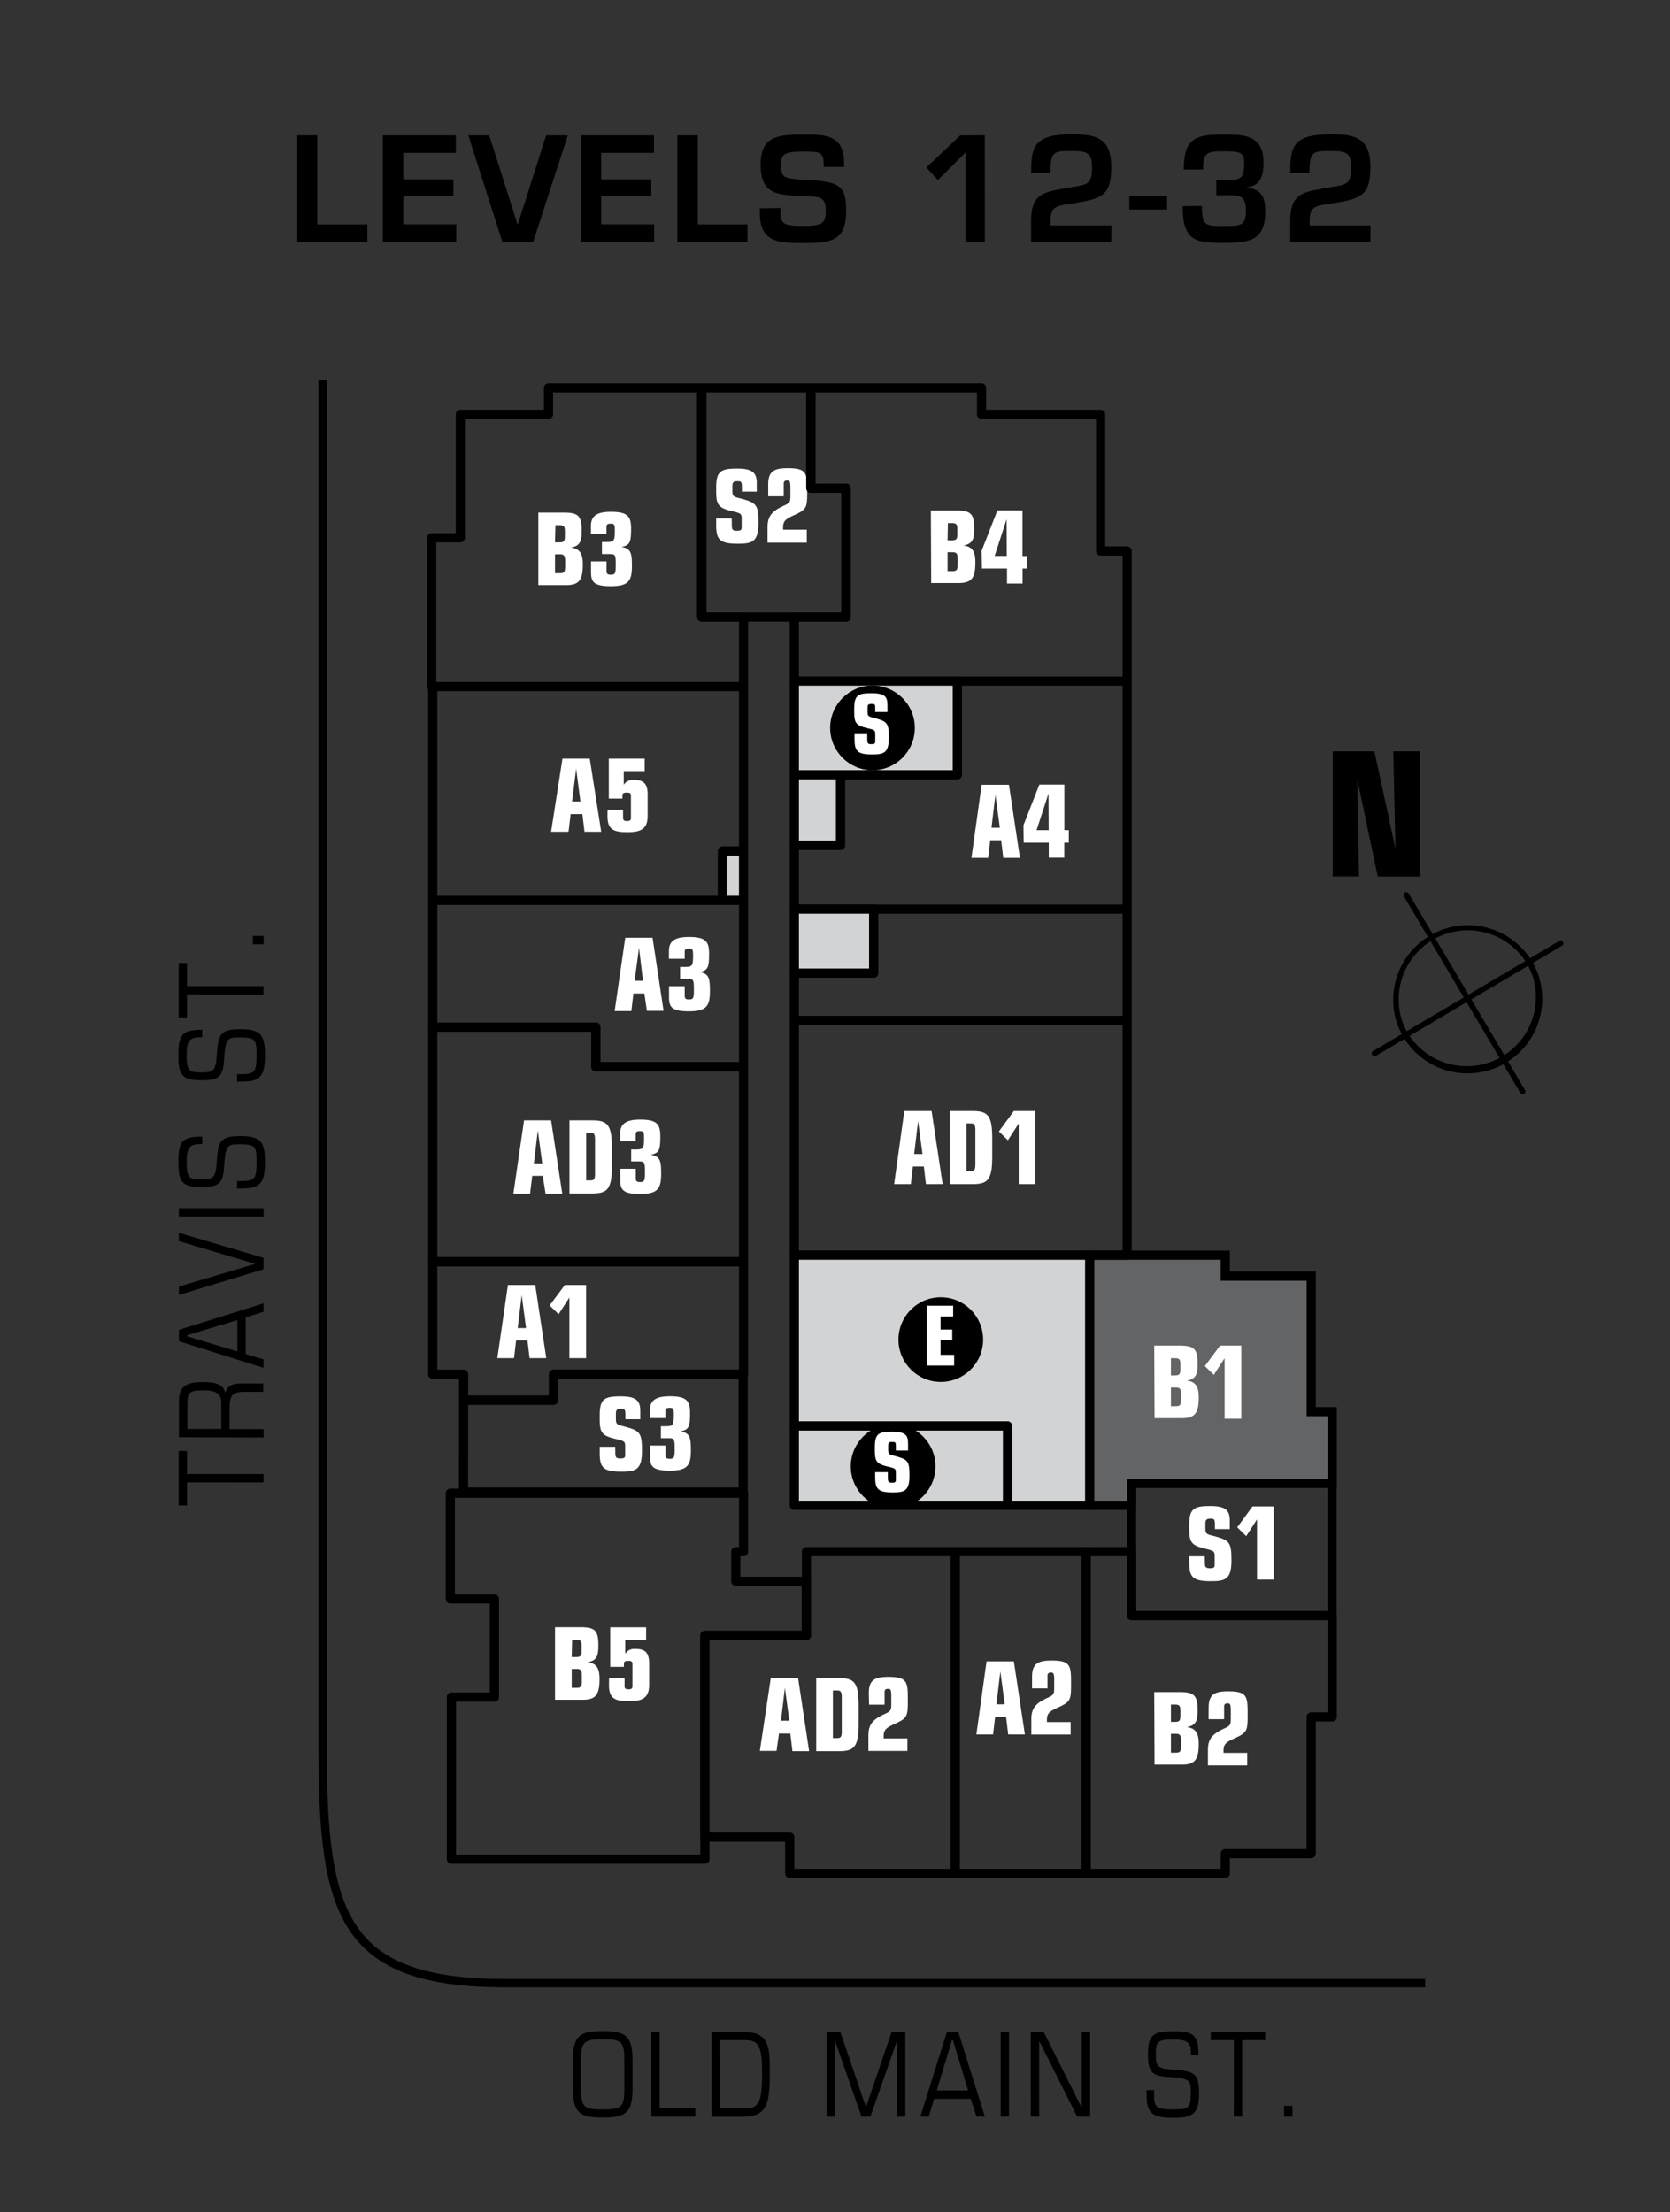 <svg xmlns="http://www.w3.org/2000/svg" width="200" height="265" viewBox="0 0 200 265"><rect x="0" y="0" width="200" height="265" fill="#333333" stroke="none"/><defs><style>.a{fill:#636466}.a,.b,.c,.e{stroke:#000}.a,.b{stroke-miterlimit:10}.a,.c,.e{stroke-width:1.1px}.b,.c{fill:none}.c,.e{stroke-linecap:round;stroke-linejoin:round}.d{fill:#fff}.e{fill:#d1d3d4}</style></defs><title>Latitude</title><path class="a" d="M130.5 180.31v-29.96h16.24v2.51h10.29v16.23h2.52v8.59h-24.04v2.63h-5.01z"/><path d="M68.61 246.76c0-3 .91-3.47 3.57-3.47s3.57.5 3.57 3.47v3.42c0 3-.91 3.47-3.57 3.47s-3.57-.5-3.57-3.47zm6.16.06c0-2.24-.29-2.55-2.59-2.55s-2.59.31-2.59 2.55v3.31c0 2.24.29 2.55 2.59 2.55s2.59-.31 2.59-2.55zM78 243.4h1v9.08h4.27v1.06H78zm7.2 0h3.88c3 0 3.11 1.71 3.11 4.67 0 3.71-.17 5.48-3.25 5.48H85.2zm1 9.16h3.07c1.62 0 2-.87 2-4.09s-.31-4.09-2-4.09h-3.09zM99 243.4h1.64l3.07 9 3.07-9h1.64v10.14h-1v-9.08l-3.18 9.08h-1.06l-3.18-9.08v9.08h-1zm17.25 8h-4.37l-.66 2.14h-1l3.18-10.14h1.37l3.18 10.14h-1zm-2.12-7H114l-1.81 6h3.75zm5.71-1h1v10.14h-1zm3.6 0H125l4.55 9.08v-9.08h1v10.14H129l-4.55-9.08v9.08h-1zm13.87 6.96h.9v.59c0 1.51.34 1.72 2.24 1.72s2.16-.1 2.16-2c0-1.29 0-1.67-2-1.83l-1-.08c-1.72-.14-2.13-.74-2.13-2.68 0-2.46.76-2.77 3.05-2.77 2.46 0 3 .5 3 2.86h-.9v-.22c0-1.33-.46-1.65-2.14-1.65-1.92 0-2.07.29-2.07 1.79s.25 1.7 2.13 1.82c2.51.17 3.05.45 3.05 2.91s-.84 2.86-3.12 2.86-3.15-.46-3.15-2.51zm10.46-5.98H145v-1h6.53v1h-2.77v9.16h-1zm6.01 7.87h1v1.29h-1zM22.4 177.56v2.77h-1v-6.53h1v2.77h9.16v1zm-.98-5.4V168c0-1.78.62-2.45 2.87-2.45 1.75 0 2.45.36 2.69 1.29.22-.8.83-1.12 1.78-1.12h2.77v1h-2.28c-1.34 0-1.76.38-1.76 1.92v2.55h4.08v1zm5.08-1V168c0-1-.64-1.46-2-1.46-1.9 0-2.06.25-2.06 1.76v2.87zm2.92-13.35v4.37l2.14.66v1l-10.14-3.18v-1.36l10.14-3.18v1zm-7 2.12v.14l6 1.81v-3.75zm-1-4.82v-1l9.16-2.72-9.16-2.72v-1l10.14 3v1.37zm0-9.38v-1h10.15v1zm6.97-3.36v-.9H29c1.51 0 1.72-.34 1.72-2.24s-.1-2.16-2-2.16c-1.29 0-1.67 0-1.83 2l-.08 1c-.14 1.72-.74 2.13-2.68 2.13-2.46 0-2.77-.76-2.77-3.05 0-2.47.5-3 2.86-3v.9H24c-1.33 0-1.65.46-1.65 2.14 0 1.92.29 2.07 1.79 2.07s1.7-.25 1.82-2.13c.17-2.51.45-3.05 2.91-3.05s2.86.84 2.86 3.12-.46 3.15-2.51 3.15zm0-12.8v-.9H29c1.51 0 1.72-.34 1.72-2.24s-.1-2.16-2-2.16c-1.29 0-1.67 0-1.83 2l-.08 1c-.14 1.72-.74 2.13-2.68 2.13-2.46 0-2.77-.76-2.77-3.05 0-2.46.5-3 2.86-3v.9H24c-1.33 0-1.65.46-1.65 2.14 0 1.92.29 2.07 1.79 2.07s1.7-.25 1.82-2.13c.17-2.51.45-3.05 2.91-3.05s2.86.84 2.86 3.12-.46 3.15-2.51 3.15zm-5.99-10.46v2.77h-1v-6.53h1v2.77h9.16v1zm7.88-6v-1h1.29v1z"/><path class="b" d="M38.64 45.56v163.93c0 20 2.51 28.06 21.93 28.06h110.11"/><path d="M38 26.88h6V29h-8.4V16.22H38zm10.3-5.39h6v2h-6v3.38h6.34V29h-8.79V16.22h8.74v2.09H48.3zM68 16.22L63.85 29h-3.68l-4.08-12.78h2.5L62 26.93l3.4-10.71zm4 5.27h6v2h-6v3.38h6.34V29h-8.76V16.22h8.74v2.09H72zm11.57 5.39h5.95V29h-8.4V16.22h2.45zm9.9-1.97v.59c0 1.46.63 1.56 2.89 1.56s2.53-.41 2.53-1.89c0-1.82-1-1.58-2.87-1.68-2.75-.17-4.93-.07-4.93-3.77 0-3.5 2.21-3.6 5.27-3.6 2.6 0 4.73.09 4.73 3.43V20h-2.45v-.41c0-1.38-.56-1.43-2.28-1.43-2.43 0-2.82.24-2.82 1.6 0 1.56.32 1.62 2.8 1.77 3.93.24 5 .44 5 3.69 0 3.59-1.7 3.89-5 3.89-2.82 0-5.34.08-5.34-3.57v-.59zM117.95 29h-2.31V18.26l-3.31 3.31-1.39-1.51 4.06-3.84h2.94zm15.13 0h-9.6v-2.46c0-3.26 1.31-3.5 4.17-4 2.53-.46 3.13-.22 3.13-2.53 0-1.68-.56-1.92-2.36-1.92-2.21 0-2.62 0-2.62 2.63h-2.31c0-3.11.27-4.64 4.93-4.64 3 0 4.67.56 4.67 3.93s-1.09 3.77-4.27 4.3c-2.31.36-3 .29-3 2.19v.5h7.29zm6.69-5.54v1.64h-4.52v-1.64zm4.17 1.21c0 2.36.39 2.4 2.52 2.4s2.75 0 2.75-1.79c0-1.36-.32-1.89-1.7-1.89h-1.85v-1.85h1.85c1.27 0 1.5-.56 1.5-2.09 0-1.22-.56-1.33-2.55-1.33s-2.38.22-2.38 2.19h-2.31c0-3.67 1.31-4.2 4.69-4.2 2.41 0 4.86 0 4.86 3.33 0 1.51-.29 2.8-2 3v.07c1.75.12 2.21 1.12 2.21 2.79 0 3.52-1.82 3.79-5.07 3.79s-4.83-.19-4.83-4.4zM164.12 29h-9.6v-2.46c0-3.26 1.31-3.5 4.16-4 2.53-.46 3.13-.22 3.13-2.53 0-1.68-.56-1.92-2.36-1.92-2.21 0-2.62 0-2.62 2.63h-2.31c0-3.11.27-4.64 4.93-4.64 3 0 4.67.56 4.67 3.93s-1.09 3.77-4.27 4.3c-2.31.36-3 .29-3 2.19v.5h7.29z"/><path class="c" d="M101.32 58.48H97.1V46.47H84.04v27.45h17.28V58.48zM55.51 178.73H89v-14.12H66.29v3.11H55.52z"/><path class="d" d="M87.64 62.73c0 .61 0 .85.59.85s.59-.15.59-.52v-.94c0-.61-.13-.64-1.19-.9-1.56-.37-1.86-.75-1.86-2.31v-.53c0-2 .63-2.25 2.54-2.25 1.74 0 2.32.48 2.32 1.71v1.05h-1.78v-.42c0-.77-.06-.83-.57-.83s-.57.22-.57.63v.58c0 .56.15.65.74.8 2.14.56 2.38.71 2.38 3s-.77 2.48-2.48 2.48c-2.18 0-2.58-.51-2.58-2.25v-.78h1.86zM92 58c0-1.63.83-1.92 2.35-1.92 2.3 0 2.32.64 2.32 2.81 0 2-.08 2.14-1.67 2.87-.92.42-1.22.67-1.22 1.42v.27h2.84V65h-4.7v-1.83c0-1.22.4-1.89 1.92-2.58.77-.35.82-.45.82-1.26v-.94c0-.75-.11-.84-.39-.84s-.41.12-.41.38v1.52H92zM73.69 173.85c0 .61 0 .85.59.85s.59-.15.59-.52v-.94c0-.6-.13-.64-1.19-.89-1.56-.37-1.86-.75-1.86-2.31v-.53c0-2 .63-2.25 2.54-2.25 1.74 0 2.32.48 2.32 1.71V170H74.9v-.42c0-.77-.06-.83-.57-.83s-.57.22-.57.63v.62c0 .56.15.65.74.8 2.14.56 2.38.71 2.38 3s-.77 2.48-2.48 2.48c-2.18 0-2.58-.51-2.58-2.25v-.73h1.86zm4.14-4.91c0-1.21.73-1.69 2.41-1.69 2 0 2.4.57 2.4 2 0 1.73-.17 2-1.16 2.21 1.15.17 1.26.76 1.26 2.26 0 1.8-.39 2.44-2.54 2.44s-2.36-.59-2.36-1.78v-1.23h1.86v1c0 .4 0 .59.53.59s.57-.21.57-1.22c0-1.2-.07-1.25-.79-1.25h-.86v-1.43h.54c.92 0 1-.11 1-1.45 0-.68-.1-.75-.48-.75s-.52.07-.52.42v.8h-1.86zM64.47 61.4h3c1.74 0 2.19.36 2.19 2.12 0 1.15-.08 1.88-1.31 2.08 1.25.1 1.45 1 1.45 2 0 1.84-.42 2.49-2 2.49h-3.33zm2 3.57H67c.58 0 .65-.19.65-.77v-.53c0-.57-.07-.76-.65-.76h-.48zm0 3.69h.59c.5 0 .62-.15.62-.81v-.65c0-.65-.15-.8-.62-.8h-.59zm4.3-5.66c0-1.21.73-1.69 2.41-1.69 2 0 2.4.57 2.4 2 0 1.73-.17 2-1.16 2.21 1.15.17 1.26.76 1.26 2.26 0 1.8-.39 2.44-2.54 2.44s-2.36-.59-2.36-1.78v-1.19h1.86v1c0 .4 0 .59.53.59s.57-.21.57-1.22c0-1.2-.07-1.25-.79-1.25h-.86v-1.44h.54c.92 0 1-.11 1-1.45 0-.68-.1-.75-.48-.75s-.52.07-.52.42V64h-1.86zm-4.3 131.91h3c1.74 0 2.19.36 2.19 2.12 0 1.15-.08 1.88-1.31 2.08 1.25.1 1.45 1 1.45 2 0 1.84-.42 2.49-2 2.49h-3.33zm2 3.57H69c.58 0 .65-.19.65-.77v-.53c0-.57-.07-.76-.65-.76h-.48zm0 3.69h.59c.5 0 .62-.15.62-.81v-.65c0-.65-.15-.8-.62-.8h-.59zm4.47-1.17h1.86v1c0 .29.21.35.48.35s.46-.06.46-.35v-2.7c0-.28-.13-.36-.5-.36s-.52.08-.52.36v.36h-1.64v-4.74h4.3v1.5h-2.5v1.67a1.28 1.28 0 0 1 1.2-.58c.86 0 1.66.18 1.66 1.68v2.67c0 1.72-1.11 1.91-2.43 1.91-1.6 0-2.38-.27-2.38-1.92zm38.54-139.85h3c1.74 0 2.19.36 2.19 2.12 0 1.15-.08 1.87-1.31 2.08 1.25.1 1.45 1 1.45 2 0 1.84-.42 2.49-2 2.49h-3.29zm2 3.57h.52c.58 0 .65-.19.65-.77v-.53c0-.57-.07-.76-.65-.76h-.48zm0 3.69h.59c.5 0 .62-.15.62-.81v-.65c0-.65-.15-.8-.62-.8h-.59zm4.07-2.41l1.9-4.86h3v5.46h.55v1.5h-.54v1.8h-1.86v-1.8h-3zm3-3.8l-1.43 4.39h1.45zm-59.72 91.72h3.27l1.32 8.76h-2l-.25-2.11h-1.36l-.25 2.11h-2zm1.65 1.21l-.48 3.95h1zm5.17-1.21h2.54v8.76h-2v-7.26l-1.29 2-1.08-1.05zm70.58 7.26h3c1.74 0 2.19.36 2.19 2.12 0 1.15-.08 1.88-1.31 2.08 1.25.1 1.45 1 1.45 2 0 1.84-.42 2.49-2 2.49h-3.29zm2 3.57h.48c.58 0 .65-.19.65-.77v-.53c0-.57-.07-.76-.65-.76h-.48zm0 3.69h.59c.5 0 .62-.15.62-.81V167c0-.65-.15-.8-.62-.8h-.59zm5.89-7.26h2.54v8.76h-2v-7.26l-1.29 2-1.08-1.05zm-7.89 41.5h3c1.74 0 2.19.36 2.19 2.12 0 1.15-.08 1.88-1.31 2.08 1.25.1 1.45 1 1.45 2 0 1.84-.42 2.49-2 2.49h-3.29zm2 3.57h.48c.58 0 .65-.19.65-.78v-.53c0-.57-.07-.76-.65-.76h-.48zm0 3.69h.59c.5 0 .62-.14.62-.81v-.65c0-.65-.15-.8-.62-.8h-.59zm4.52-5.43c0-1.63.83-1.92 2.35-1.92 2.3 0 2.32.64 2.32 2.81 0 2-.08 2.14-1.67 2.87-.92.42-1.22.67-1.22 1.42v.27h2.84v1.5h-4.71v-1.82c0-1.22.4-1.89 1.92-2.58.77-.35.82-.45.82-1.26v-.94c0-.75-.11-.83-.39-.83s-.41.12-.41.38v1.52h-1.86zm-26.6-5.51h3.27l1.32 8.76h-2l-.25-2.11h-1.31l-.25 2.11h-2zm1.65 1.21l-.47 3.94h1zm3.8.61c0-1.63.83-1.92 2.35-1.92 2.3 0 2.32.64 2.32 2.81 0 2-.08 2.14-1.67 2.87-.92.42-1.22.67-1.22 1.42v.27h2.84v1.5h-4.71v-1.81c0-1.22.4-1.89 1.92-2.58.77-.35.82-.45.82-1.26v-.94c0-.75-.11-.84-.39-.84s-.41.12-.41.38v1.52h-1.85zm-48.72-88.5h3.27l1.32 8.76h-2l-.3-2.08h-1.31l-.25 2.11h-2zm1.65 1.21l-.53 3.95h1zm3.58.39c0-1.21.73-1.69 2.41-1.69 2 0 2.4.57 2.4 2 0 1.73-.17 2-1.16 2.21 1.15.17 1.26.76 1.26 2.26 0 1.8-.39 2.44-2.54 2.44s-2.36-.59-2.36-1.78v-1.23H82v1c0 .4 0 .59.53.59s.57-.21.57-1.22c0-1.2-.07-1.25-.79-1.25h-.86v-1.43H82c.92 0 1-.11 1-1.45 0-.68-.1-.75-.48-.75s-.52.07-.52.42v.8h-1.89zM67.36 90.87h3.27L72 99.63h-2l-.25-2.11h-1.41l-.25 2.11H66zM69 92.08L68.51 96h1zM72.76 97h1.86v1c0 .29.21.35.48.35s.46-.06.46-.35v-2.7c0-.28-.13-.36-.5-.36s-.52.08-.52.36v.36h-1.63v-4.79h4.3v1.5H74.7V94a1.28 1.28 0 0 1 1.2-.58c.86 0 1.66.18 1.66 1.68v2.67c0 1.72-1.11 1.91-2.43 1.91-1.6 0-2.38-.27-2.38-1.92zm35.54 36.08h3.27l1.32 8.76h-2l-.25-2.11h-1.31l-.25 2.11h-2zm1.65 1.21l-.47 3.94h1zm3.8-1.21h2.61c1.88 0 2.47.41 2.47 3.29v2.19c0 2.88-.59 3.28-2.47 3.28h-2.61zm2 7.19h.53c.44 0 .53-.19.53-.85v-4c0-.65-.1-.85-.53-.85h-.53zm5.67-7.19H124v8.76h-2v-7.26l-1.29 2-1.08-1.05zM92.31 201h3.27l1.32 8.76h-2l-.25-2.11h-1.36l-.29 2.07h-2zm1.69 1.17l-.47 3.94h1zm3.75-1.17h2.61c1.88 0 2.47.41 2.47 3.29v2.19c0 2.88-.59 3.28-2.47 3.28h-2.61zm2 7.19h.53c.44 0 .53-.19.53-.85v-4c0-.65-.1-.85-.53-.85h-.53zm4.3-5.41c0-1.63.83-1.92 2.35-1.92 2.3 0 2.32.64 2.32 2.81 0 2-.08 2.14-1.67 2.87-.92.42-1.22.67-1.22 1.42v.27h2.84v1.5H104v-1.83c0-1.22.4-1.89 1.92-2.58.77-.35.82-.45.82-1.26v-.94c0-.75-.11-.83-.39-.83s-.41.12-.41.38v1.52h-1.86zM62.76 134.2H66l1.34 8.8h-2l-.34-2.15h-1.26l-.26 2.15h-2zm1.65 1.21l-.47 3.94h1zm3.79-1.21h2.61c1.88 0 2.47.41 2.47 3.29v2.19c0 2.88-.59 3.28-2.47 3.28H68.2zm2 7.19h.53c.44 0 .53-.19.53-.85v-4c0-.65-.1-.85-.53-.85h-.53zm4.07-5.59c0-1.21.73-1.69 2.41-1.69 2 0 2.4.57 2.4 2 0 1.73-.17 2-1.16 2.21 1.15.17 1.26.76 1.26 2.26 0 1.8-.39 2.44-2.54 2.44s-2.36-.59-2.36-1.78V140h1.86v1c0 .4 0 .59.53.59s.57-.21.57-1.22c0-1.2-.07-1.25-.79-1.25h-.86v-1.43h.54c.92 0 1-.11 1-1.45 0-.68-.1-.75-.48-.75s-.52.07-.52.42v.8h-1.86zM117.56 94h3.27l1.32 8.76h-2l-.25-2.11h-1.31l-.25 2.11h-2zm1.65 1.21l-.47 3.94h1zm3.36 3.64l1.9-4.87h3v5.46h.53v1.5h-.54v1.8h-1.86v-1.8h-3zm3-3.8l-1.43 4.39h1.45z"/><path class="c" d="M135.51 185.86h-5.42v38.54h16.65v-2.37h10.29v-16.37h2.52v-12.15h-24.04v-7.65z"/><path class="c" d="M135.51 177.67h24.02v15.84h-24.02zm-21.11 8.19h15.69v38.54H114.4zm0 0H96.58v10.03H84.42v24.16h10.16v4.35h19.82v-38.54z"/><path class="c" d="M89.05 178.86v7h-.93v3.56h8.46v6.47H84.42v26.8H54.06v-19.41h5.15v-11.75h-5.28v-12.67h35.12zm0-51.08H71.36v-4.75H51.82v28.11h37.23v-23.36z"/><path class="c" d="M71.36 123.03v4.75h17.69v-19.93H51.82v15.18h19.54zm15.17-21.08h2.52V82.24H51.82v25.61h34.71v-5.9zm2.52-28.03h-5.01V46.47H65.69v3.16H55.13v14.79H51.7v17.82h37.35v-8.32zM134.99 66h-3.18V49.63h-14.26v-3.16H97.1v12.01h4.22v15.44h-6.19v7.66h39.86V66zm0 15.58h-20.34V92.8h-13.99v8.45h-5.53v7.65h39.86V81.58zm-30.36 34.98v-7.66h30.36v13.33H95.13v-5.67h9.5zm-9.5 5.67h39.86v28.12H95.13z"/><path class="e" d="M120.66 170.81v9.5h9.84v-29.96H95.13v20.46h25.53z"/><path class="e" d="M120.66 170.81v9.5H95.13v-9.5zm-6.01-89.23V92.8H95.13V81.58zm-25.6 20.37v5.9h-2.52v-5.9zm6.08 14.61v-7.66h9.5v7.66zm5.53-23.76v8.45h-5.53V92.8z"/><circle cx="104.49" cy="87.19" r="5.07"/><path class="d" d="M103.86 88.45c0 .49 0 .69.48.69s.48-.12.48-.43v-.77c0-.5-.11-.52-1-.73-1.28-.31-1.52-.61-1.52-1.89v-.44c0-1.67.51-1.84 2.08-1.84s1.9.4 1.9 1.39v.86h-1.46V85c0-.63 0-.68-.46-.68s-.46.18-.46.51v.47c0 .45.12.53.6.65 1.75.45 1.95.58 1.95 2.42s-.63 2-2 2c-1.78 0-2.11-.42-2.11-1.84v-.59h1.52z"/><circle cx="106.96" cy="175.65" r="5.07"/><path class="d" d="M106.33 176.91c0 .49 0 .69.48.69s.48-.12.48-.43v-.77c0-.5-.11-.52-1-.73-1.28-.31-1.52-.61-1.52-1.89v-.44c0-1.67.51-1.84 2.08-1.84s1.9.4 1.9 1.39v.86h-1.46v-.35c0-.63 0-.68-.46-.68s-.46.18-.46.51v.47c0 .45.12.53.6.65 1.75.45 1.95.58 1.95 2.42s-.63 2-2 2c-1.78 0-2.11-.42-2.11-1.84v-.59h1.52z"/><circle cx="112.67" cy="160.46" r="5.07"/><path class="d" d="M111 156.4h3.15v1.29h-1.51v1.57h1.4v1.23h-1.4v1.79h1.63v1.29H111zm33.29 30.6c0 .6 0 .85.59.85s.59-.14.59-.52v-.94c0-.6-.13-.64-1.19-.9-1.56-.37-1.86-.75-1.86-2.31v-.53c0-2 .63-2.25 2.54-2.25 1.74 0 2.32.48 2.32 1.71v1.05h-1.78v-.42c0-.77-.06-.83-.57-.83s-.57.22-.57.63v.58c0 .56.14.65.74.8 2.14.56 2.38.71 2.38 3s-.77 2.48-2.48 2.48c-2.18 0-2.58-.51-2.58-2.25v-.73h1.86zm5.71-6.55h2.54v8.76h-2V182l-1.29 2-1.08-1.05z"/><path d="M182.66 130.63a.33.33 0 0 1-.6.27l-13.92-23.53a.33.33 0 1 1 .57-.34l13.92 23.53a.21.21 0 0 1 .03.07z"/><path d="M184.31 117a8.95 8.95 0 0 1-16.26 7.18 9 9 0 0 1-.85-1.93 8.95 8.95 0 0 1 17.11-5.25zm-16.48 5a8.38 8.38 0 0 0 .79 1.79 8.28 8.28 0 0 0 15-6.64 8.36 8.36 0 0 0-.79-1.79 8.28 8.28 0 0 0-15 6.64z"/><path d="M187.21 112.9a.33.33 0 0 1-.15.39l-22.28 13.18a.33.33 0 0 1-.34-.57l22.28-13.18a.33.33 0 0 1 .46.11zm-24.66-19.55l.21 11.64h-3.16V90h5l2.52 11.64-.26-11.64H170v15h-5z"/><path class="c" d="M89.05 151.14H51.82v13.47h3.7v3.11h10.77v-3.11h22.76v-13.47z"/></svg>
